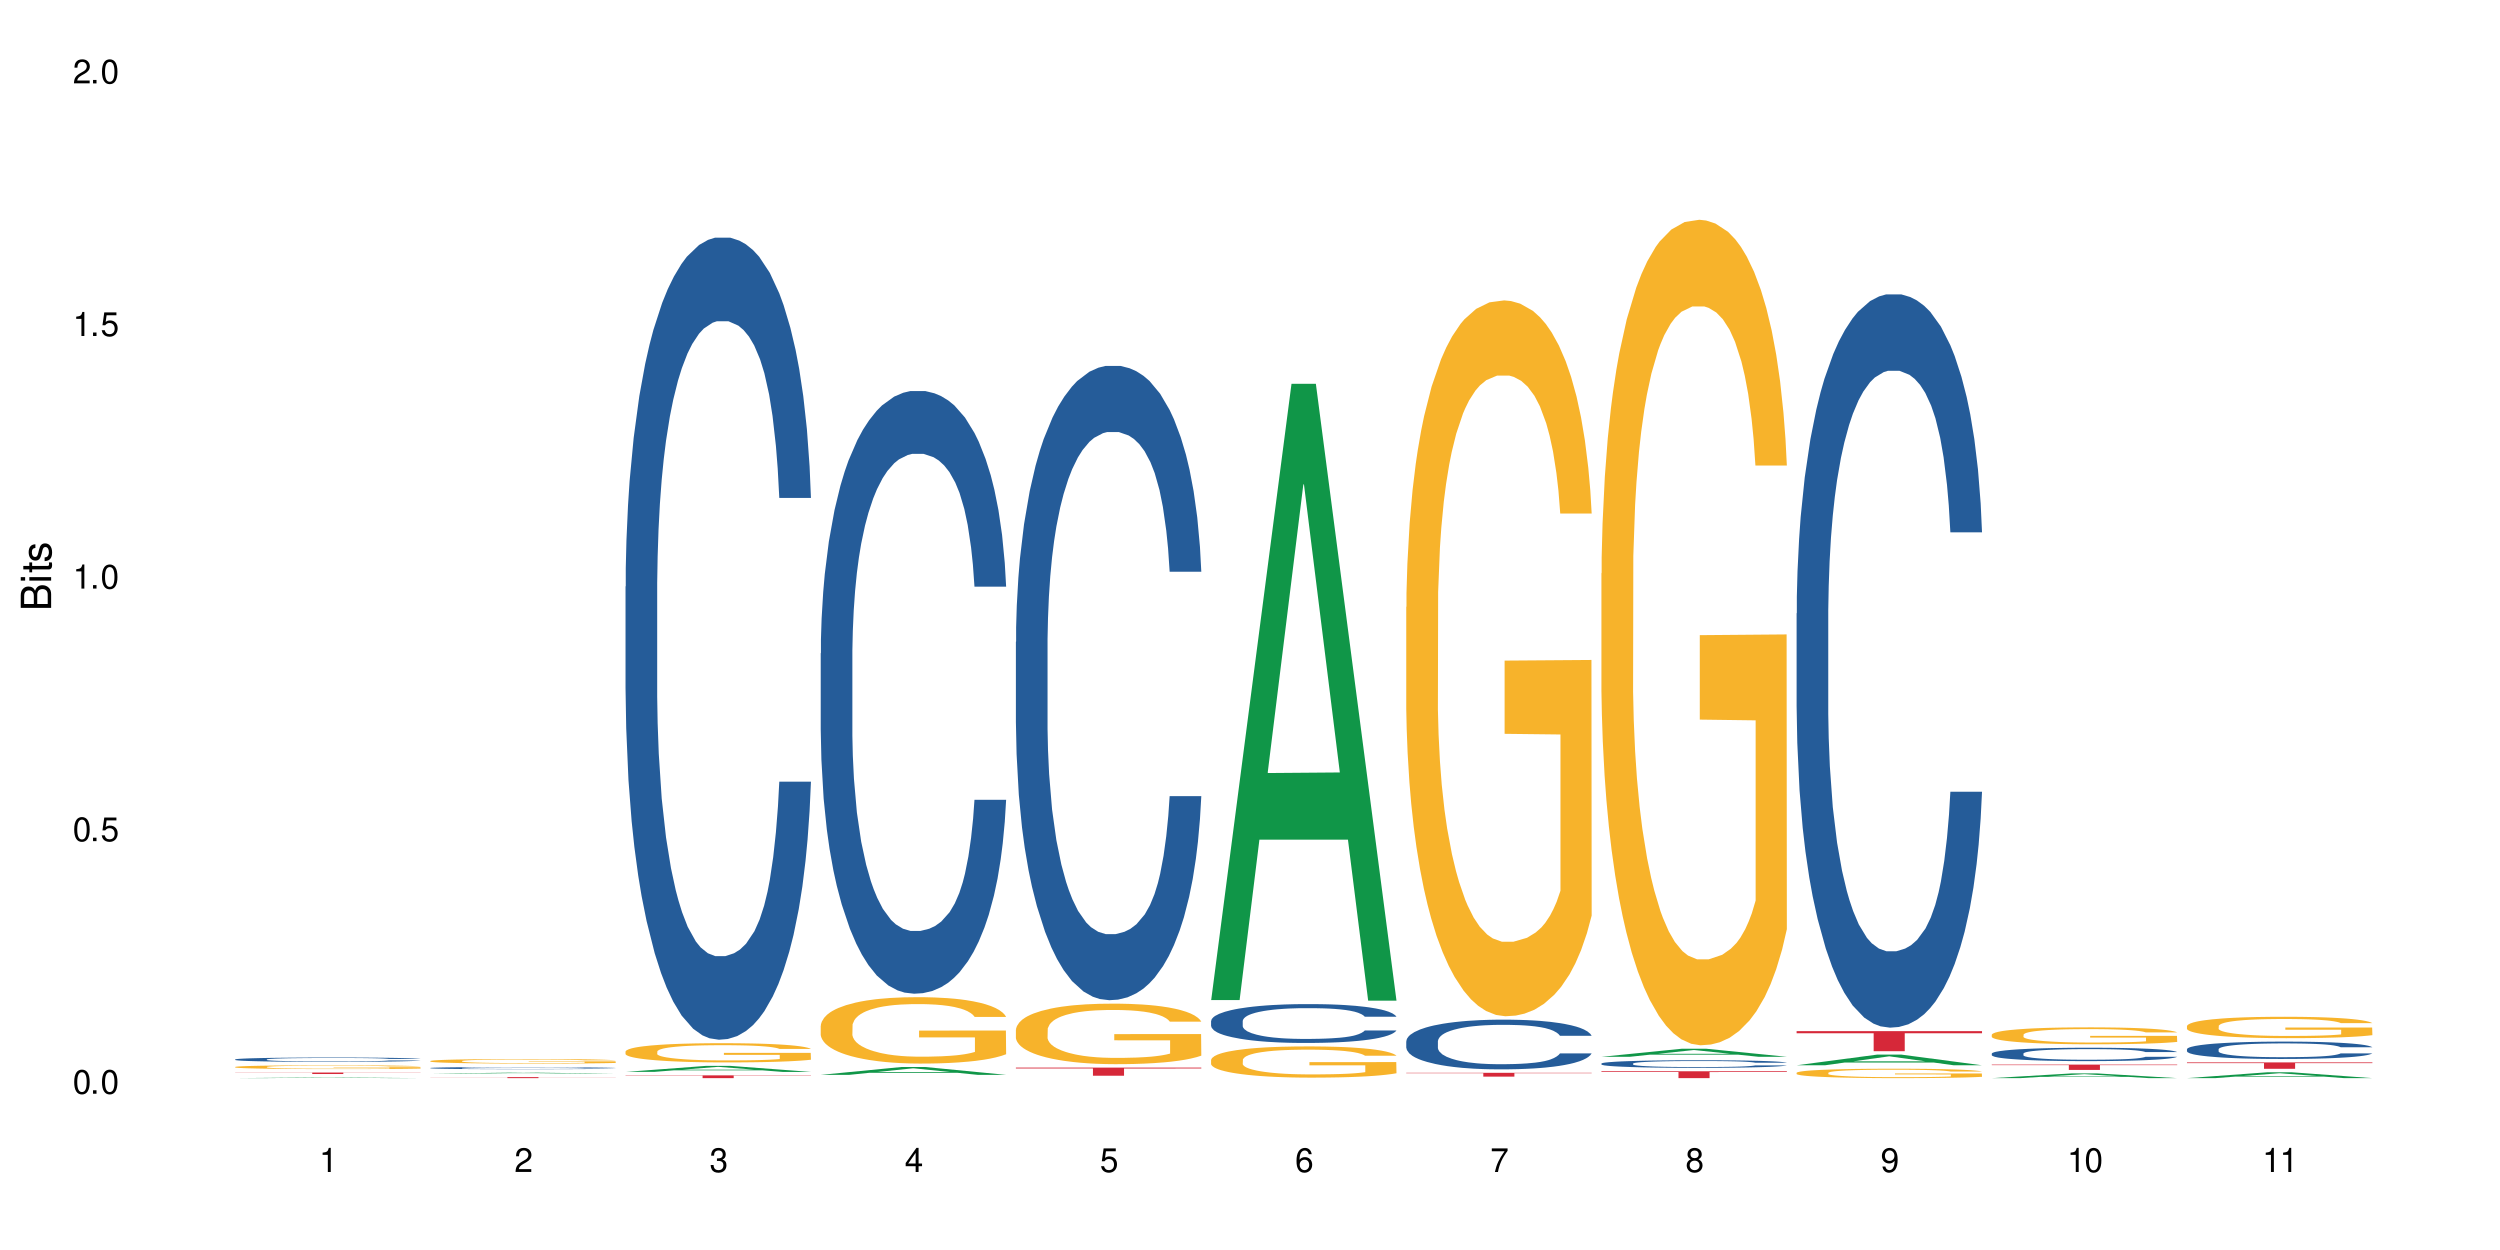 <?xml version="1.0" encoding="UTF-8"?>
<svg xmlns="http://www.w3.org/2000/svg" xmlns:xlink="http://www.w3.org/1999/xlink" width="720" height="360" viewBox="0 0 720 360">
<defs>
<g>
<g id="glyph-0-0">
</g>
<g id="glyph-0-1">
<path d="M 2.641 -6.938 C 2 -6.938 1.422 -6.656 1.078 -6.172 C 0.641 -5.562 0.406 -4.641 0.406 -3.359 C 0.406 -1.016 1.188 0.219 2.641 0.219 C 4.078 0.219 4.859 -1.016 4.859 -3.297 C 4.859 -4.641 4.656 -5.547 4.203 -6.172 C 3.844 -6.656 3.281 -6.938 2.641 -6.938 Z M 2.641 -6.188 C 3.547 -6.188 4 -5.25 4 -3.375 C 4 -1.406 3.562 -0.484 2.625 -0.484 C 1.734 -0.484 1.281 -1.438 1.281 -3.344 C 1.281 -5.25 1.734 -6.188 2.641 -6.188 Z M 2.641 -6.188 "/>
</g>
<g id="glyph-0-2">
<path d="M 1.828 -1 L 0.828 -1 L 0.828 0 L 1.828 0 Z M 1.828 -1 "/>
</g>
<g id="glyph-0-3">
<path d="M 4.562 -6.797 L 1.062 -6.797 L 0.547 -3.094 L 1.328 -3.094 C 1.719 -3.562 2.047 -3.734 2.578 -3.734 C 3.484 -3.734 4.062 -3.109 4.062 -2.094 C 4.062 -1.125 3.484 -0.531 2.578 -0.531 C 1.828 -0.531 1.375 -0.906 1.188 -1.672 L 0.328 -1.672 C 0.453 -1.109 0.547 -0.844 0.75 -0.594 C 1.125 -0.078 1.828 0.219 2.594 0.219 C 3.969 0.219 4.922 -0.781 4.922 -2.219 C 4.922 -3.562 4.031 -4.484 2.719 -4.484 C 2.25 -4.484 1.859 -4.359 1.469 -4.062 L 1.734 -5.969 L 4.562 -5.969 Z M 4.562 -6.797 "/>
</g>
<g id="glyph-0-4">
<path d="M 2.484 -4.938 L 2.484 0 L 3.328 0 L 3.328 -6.938 L 2.766 -6.938 C 2.469 -5.875 2.281 -5.734 0.984 -5.562 L 0.984 -4.938 Z M 2.484 -4.938 "/>
</g>
<g id="glyph-0-5">
<path d="M 4.859 -0.828 L 1.281 -0.828 C 1.359 -1.406 1.672 -1.781 2.5 -2.281 L 3.469 -2.828 C 4.406 -3.344 4.906 -4.062 4.906 -4.906 C 4.906 -5.484 4.672 -6.031 4.266 -6.406 C 3.859 -6.766 3.375 -6.938 2.719 -6.938 C 1.859 -6.938 1.219 -6.625 0.844 -6.031 C 0.609 -5.672 0.5 -5.234 0.484 -4.531 L 1.328 -4.531 C 1.359 -5.016 1.406 -5.281 1.531 -5.516 C 1.75 -5.938 2.188 -6.203 2.703 -6.203 C 3.469 -6.203 4.031 -5.641 4.031 -4.891 C 4.031 -4.344 3.719 -3.859 3.125 -3.516 L 2.234 -3 C 0.812 -2.172 0.406 -1.531 0.328 -0.016 L 4.859 -0.016 Z M 4.859 -0.828 "/>
</g>
<g id="glyph-0-6">
<path d="M 2.125 -3.188 L 2.578 -3.188 C 3.5 -3.188 3.984 -2.766 3.984 -1.922 C 3.984 -1.062 3.469 -0.531 2.594 -0.531 C 1.656 -0.531 1.203 -1 1.156 -2.016 L 0.312 -2.016 C 0.344 -1.453 0.438 -1.094 0.609 -0.781 C 0.953 -0.109 1.625 0.219 2.547 0.219 C 3.953 0.219 4.859 -0.625 4.859 -1.938 C 4.859 -2.828 4.516 -3.297 3.703 -3.594 C 4.344 -3.844 4.656 -4.328 4.656 -5.031 C 4.656 -6.219 3.875 -6.938 2.578 -6.938 C 1.203 -6.938 0.484 -6.172 0.453 -4.703 L 1.297 -4.703 C 1.312 -5.125 1.344 -5.359 1.453 -5.578 C 1.641 -5.969 2.062 -6.203 2.594 -6.203 C 3.344 -6.203 3.797 -5.75 3.797 -5 C 3.797 -4.516 3.609 -4.219 3.25 -4.047 C 3.016 -3.953 2.703 -3.922 2.125 -3.906 Z M 2.125 -3.188 "/>
</g>
<g id="glyph-0-7">
<path d="M 3.141 -1.672 L 3.141 0 L 3.984 0 L 3.984 -1.672 L 4.984 -1.672 L 4.984 -2.438 L 3.984 -2.438 L 3.984 -6.938 L 3.359 -6.938 L 0.266 -2.578 L 0.266 -1.672 Z M 3.141 -2.438 L 1 -2.438 L 3.141 -5.5 Z M 3.141 -2.438 "/>
</g>
<g id="glyph-0-8">
<path d="M 4.781 -5.125 C 4.609 -6.266 3.891 -6.938 2.844 -6.938 C 2.094 -6.938 1.422 -6.578 1.031 -5.953 C 0.594 -5.266 0.406 -4.422 0.406 -3.172 C 0.406 -2 0.578 -1.25 0.984 -0.641 C 1.359 -0.078 1.953 0.219 2.703 0.219 C 3.984 0.219 4.922 -0.75 4.922 -2.094 C 4.922 -3.375 4.062 -4.281 2.844 -4.281 C 2.172 -4.281 1.641 -4.031 1.281 -3.516 C 1.281 -5.234 1.828 -6.188 2.797 -6.188 C 3.391 -6.188 3.797 -5.797 3.938 -5.125 Z M 2.734 -3.531 C 3.547 -3.531 4.062 -2.953 4.062 -2.031 C 4.062 -1.156 3.484 -0.531 2.703 -0.531 C 1.922 -0.531 1.328 -1.188 1.328 -2.078 C 1.328 -2.938 1.906 -3.531 2.734 -3.531 Z M 2.734 -3.531 "/>
</g>
<g id="glyph-0-9">
<path d="M 4.984 -6.797 L 0.438 -6.797 L 0.438 -5.969 L 4.109 -5.969 C 2.5 -3.656 1.828 -2.234 1.328 0 L 2.219 0 C 2.594 -2.172 3.453 -4.047 4.984 -6.094 Z M 4.984 -6.797 "/>
</g>
<g id="glyph-0-10">
<path d="M 3.75 -3.656 C 4.469 -4.094 4.688 -4.438 4.688 -5.078 C 4.688 -6.172 3.844 -6.938 2.641 -6.938 C 1.438 -6.938 0.594 -6.172 0.594 -5.094 C 0.594 -4.438 0.812 -4.094 1.516 -3.656 C 0.734 -3.266 0.359 -2.703 0.359 -1.922 C 0.359 -0.656 1.281 0.219 2.641 0.219 C 3.984 0.219 4.922 -0.656 4.922 -1.922 C 4.922 -2.703 4.531 -3.266 3.75 -3.656 Z M 2.641 -6.188 C 3.359 -6.188 3.812 -5.75 3.812 -5.062 C 3.812 -4.406 3.344 -3.984 2.641 -3.984 C 1.922 -3.984 1.453 -4.406 1.453 -5.078 C 1.453 -5.75 1.922 -6.188 2.641 -6.188 Z M 2.641 -3.266 C 3.484 -3.266 4.062 -2.719 4.062 -1.906 C 4.062 -1.078 3.484 -0.531 2.625 -0.531 C 1.797 -0.531 1.219 -1.094 1.219 -1.906 C 1.219 -2.719 1.781 -3.266 2.641 -3.266 Z M 2.641 -3.266 "/>
</g>
<g id="glyph-0-11">
<path d="M 0.516 -1.578 C 0.672 -0.453 1.406 0.219 2.438 0.219 C 3.188 0.219 3.859 -0.141 4.266 -0.766 C 4.688 -1.453 4.891 -2.297 4.891 -3.547 C 4.891 -4.719 4.703 -5.453 4.312 -6.078 C 3.938 -6.641 3.344 -6.938 2.594 -6.938 C 1.297 -6.938 0.359 -5.969 0.359 -4.625 C 0.359 -3.344 1.234 -2.453 2.453 -2.453 C 3.094 -2.453 3.578 -2.672 4.016 -3.203 C 4 -1.484 3.469 -0.531 2.5 -0.531 C 1.906 -0.531 1.484 -0.906 1.359 -1.578 Z M 2.578 -6.203 C 3.375 -6.203 3.969 -5.531 3.969 -4.641 C 3.969 -3.797 3.391 -3.188 2.547 -3.188 C 1.734 -3.188 1.234 -3.766 1.234 -4.688 C 1.234 -5.562 1.797 -6.203 2.578 -6.203 Z M 2.578 -6.203 "/>
</g>
<g id="glyph-1-0">
</g>
<g id="glyph-1-1">
<path d="M 0 -0.953 L 0 -4.891 C 0 -5.719 -0.234 -6.344 -0.734 -6.797 C -1.188 -7.234 -1.812 -7.469 -2.5 -7.469 C -3.547 -7.469 -4.188 -7 -4.625 -5.875 C -4.984 -6.688 -5.625 -7.094 -6.531 -7.094 C -7.172 -7.094 -7.734 -6.859 -8.141 -6.391 C -8.562 -5.922 -8.75 -5.344 -8.75 -4.5 L -8.75 -0.953 Z M -4.984 -2.062 L -7.766 -2.062 L -7.766 -4.219 C -7.766 -4.844 -7.688 -5.203 -7.453 -5.5 C -7.219 -5.812 -6.859 -5.969 -6.375 -5.969 C -5.891 -5.969 -5.531 -5.812 -5.297 -5.5 C -5.062 -5.203 -4.984 -4.844 -4.984 -4.219 Z M -0.984 -2.062 L -4 -2.062 L -4 -4.781 C -4 -5.766 -3.438 -6.359 -2.484 -6.359 C -1.547 -6.359 -0.984 -5.766 -0.984 -4.781 Z M -0.984 -2.062 "/>
</g>
<g id="glyph-1-2">
<path d="M -6.281 -1.797 L -6.281 -0.797 L 0 -0.797 L 0 -1.797 Z M -8.75 -1.797 L -8.75 -0.797 L -7.484 -0.797 L -7.484 -1.797 Z M -8.75 -1.797 "/>
</g>
<g id="glyph-1-3">
<path d="M -6.281 -3.047 L -6.281 -2.016 L -8.016 -2.016 L -8.016 -1.016 L -6.281 -1.016 L -6.281 -0.172 L -5.469 -0.172 L -5.469 -1.016 L -0.719 -1.016 C -0.078 -1.016 0.281 -1.453 0.281 -2.234 C 0.281 -2.5 0.25 -2.719 0.188 -3.047 L -0.641 -3.047 C -0.609 -2.906 -0.594 -2.766 -0.594 -2.562 C -0.594 -2.141 -0.719 -2.016 -1.156 -2.016 L -5.469 -2.016 L -5.469 -3.047 Z M -6.281 -3.047 "/>
</g>
<g id="glyph-1-4">
<path d="M -4.531 -5.25 C -5.766 -5.25 -6.469 -4.422 -6.469 -2.969 C -6.469 -1.516 -5.719 -0.562 -4.547 -0.562 C -3.562 -0.562 -3.094 -1.062 -2.734 -2.562 L -2.516 -3.484 C -2.344 -4.188 -2.094 -4.469 -1.641 -4.469 C -1.047 -4.469 -0.641 -3.875 -0.641 -3 C -0.641 -2.453 -0.797 -2 -1.062 -1.75 C -1.25 -1.594 -1.422 -1.531 -1.875 -1.469 L -1.875 -0.406 C -0.422 -0.453 0.281 -1.266 0.281 -2.922 C 0.281 -4.5 -0.5 -5.516 -1.719 -5.516 C -2.656 -5.516 -3.172 -4.984 -3.469 -3.734 L -3.703 -2.766 C -3.891 -1.953 -4.156 -1.609 -4.594 -1.609 C -5.188 -1.609 -5.547 -2.125 -5.547 -2.938 C -5.547 -3.75 -5.203 -4.172 -4.531 -4.203 Z M -4.531 -5.25 "/>
</g>
</g>
</defs>
<rect x="-72" y="-36" width="864" height="432" fill="rgb(100%, 100%, 100%)" fill-opacity="1"/>
<path fill-rule="nonzero" fill="rgb(6.275%, 58.824%, 28.235%)" fill-opacity="1" d="M 67.73 310.504 L 67.789 310.504 L 90.895 310.309 L 97.91 310.309 L 121.133 310.504 L 112.973 310.504 L 107.152 310.453 L 81.652 310.453 L 75.945 310.504 L 67.73 310.504 L 84.105 310.434 L 104.816 310.434 L 94.488 310.34 L 94.375 310.34 L 94.262 310.344 L 84.047 310.434 L 84.105 310.434 Z M 67.73 310.504 "/>
<path fill-rule="nonzero" fill="rgb(14.51%, 36.078%, 60%)" fill-opacity="1" d="M 67.73 305.109 L 67.797 305.109 L 67.797 305.082 L 67.992 305.039 L 68.449 304.984 L 68.902 304.945 L 70.074 304.879 L 71.703 304.812 L 73.398 304.766 L 74.633 304.734 L 75.742 304.711 L 78.281 304.668 L 79.91 304.648 L 81.668 304.629 L 83.816 304.609 L 85.379 304.598 L 88.895 304.578 L 91.5 304.57 L 93.52 304.566 L 97.883 304.566 L 100.488 304.574 L 102.375 304.578 L 104.461 304.586 L 106.219 304.598 L 109.281 304.621 L 112.016 304.656 L 113.254 304.672 L 115.207 304.707 L 116.703 304.742 L 117.746 304.773 L 118.918 304.812 L 119.961 304.867 L 120.742 304.922 L 121.133 304.973 L 112.016 304.973 L 111.559 304.926 L 111.039 304.891 L 110.062 304.844 L 109.086 304.812 L 107.715 304.777 L 106.48 304.758 L 104.785 304.734 L 103.289 304.723 L 101.727 304.711 L 100.227 304.703 L 97.363 304.699 L 92.805 304.699 L 90.262 304.711 L 88.895 304.719 L 86.941 304.734 L 85.574 304.75 L 83.945 304.77 L 82.84 304.789 L 81.473 304.82 L 80.496 304.848 L 79.387 304.883 L 78.738 304.914 L 78.152 304.945 L 77.629 304.98 L 77.238 305.023 L 76.977 305.062 L 76.848 305.105 L 76.848 305.281 L 76.977 305.324 L 77.305 305.371 L 78.152 305.441 L 79.387 305.5 L 80.82 305.547 L 82.188 305.582 L 82.969 305.598 L 84.012 305.617 L 85.641 305.641 L 87.984 305.66 L 89.352 305.672 L 91.438 305.68 L 93.586 305.684 L 96.449 305.684 L 98.988 305.68 L 100.684 305.676 L 102.441 305.664 L 104.852 305.645 L 106.348 305.629 L 107.652 305.605 L 108.629 305.586 L 109.281 305.566 L 110.258 305.531 L 111.039 305.492 L 111.625 305.453 L 112.016 305.414 L 121.133 305.414 L 120.742 305.461 L 120.156 305.504 L 119.57 305.535 L 118.656 305.578 L 117.613 305.613 L 116.117 305.652 L 114.879 305.68 L 113.254 305.707 L 111.754 305.727 L 110.125 305.746 L 107.715 305.77 L 106.152 305.781 L 104.461 305.793 L 102.441 305.801 L 99.902 305.809 L 97.168 305.812 L 94.625 305.816 L 91.891 305.812 L 89.871 305.809 L 87.203 305.797 L 83.883 305.777 L 81.473 305.754 L 79.582 305.734 L 77.957 305.711 L 76.133 305.68 L 73.789 305.629 L 72.355 305.59 L 71.379 305.559 L 70.27 305.516 L 69.488 305.477 L 68.578 305.41 L 67.926 305.332 L 67.73 305.27 Z M 67.73 305.109 "/>
<path fill-rule="nonzero" fill="rgb(96.863%, 70.196%, 16.863%)" fill-opacity="1" d="M 67.73 307.273 L 67.797 307.273 L 67.797 307.254 L 68.055 307.211 L 68.707 307.148 L 69.555 307.098 L 70.465 307.059 L 71.051 307.035 L 72.027 307.004 L 72.875 306.984 L 75.023 306.938 L 77.762 306.898 L 79.258 306.879 L 80.949 306.863 L 83.359 306.844 L 84.469 306.836 L 87.855 306.82 L 91.695 306.809 L 97.883 306.809 L 100.555 306.812 L 104.199 306.824 L 106.285 306.832 L 107.91 306.844 L 109.605 306.855 L 111.688 306.875 L 113.645 306.898 L 116.77 306.953 L 118.07 306.984 L 119.18 307.02 L 120.156 307.062 L 120.742 307.098 L 121.133 307.133 L 112.078 307.133 L 111.559 307.098 L 110.973 307.07 L 109.996 307.039 L 109.02 307.016 L 108.043 306.996 L 106.219 306.969 L 104.656 306.953 L 102.703 306.938 L 100.812 306.93 L 98.664 306.926 L 97.363 306.922 L 93.91 306.922 L 90.785 306.93 L 88.961 306.938 L 87.66 306.945 L 85.836 306.961 L 84.727 306.973 L 84.078 306.98 L 82.125 307.012 L 80.82 307.039 L 80.105 307.059 L 79.191 307.086 L 78.543 307.113 L 77.824 307.156 L 77.434 307.184 L 76.914 307.254 L 76.848 307.43 L 77.043 307.469 L 77.434 307.512 L 77.957 307.547 L 78.738 307.586 L 79.52 307.613 L 80.887 307.652 L 82.059 307.68 L 82.969 307.695 L 84.727 307.723 L 85.445 307.73 L 87.137 307.75 L 88.895 307.762 L 91.047 307.773 L 92.672 307.781 L 95.277 307.785 L 98.598 307.785 L 102.508 307.781 L 104.98 307.773 L 106.676 307.762 L 107.781 307.758 L 109.148 307.746 L 110.125 307.734 L 111.039 307.727 L 112.145 307.707 L 112.145 307.469 L 96.059 307.469 L 96.059 307.355 L 121.066 307.355 L 121.133 307.746 L 119.766 307.773 L 118.07 307.797 L 116.441 307.82 L 114.75 307.836 L 112.34 307.855 L 110.387 307.867 L 107.391 307.879 L 104.656 307.891 L 101.789 307.895 L 99.25 307.898 L 93.586 307.898 L 90.719 307.891 L 88.441 307.883 L 86.355 307.875 L 84.273 307.859 L 81.668 307.84 L 79.973 307.824 L 76.457 307.777 L 74.895 307.75 L 73.852 307.73 L 72.812 307.703 L 71.703 307.676 L 70.66 307.641 L 69.879 307.609 L 69.164 307.574 L 68.645 307.543 L 68.121 307.496 L 67.859 307.461 L 67.73 307.43 Z M 67.73 307.273 "/>
<path fill-rule="nonzero" fill="rgb(83.922%, 15.686%, 22.353%)" fill-opacity="1" d="M 67.73 308.891 L 121.133 308.891 L 121.133 308.938 L 98.875 308.938 L 98.875 309.316 L 89.922 309.316 L 89.922 308.938 L 67.73 308.938 Z M 67.73 308.891 "/>
<path fill-rule="nonzero" fill="rgb(6.275%, 58.824%, 28.235%)" fill-opacity="1" d="M 123.941 309.219 L 124 309.219 L 147.105 308.922 L 154.125 308.922 L 177.344 309.219 L 169.184 309.219 L 163.367 309.141 L 137.863 309.141 L 132.156 309.219 L 123.941 309.219 L 140.316 309.109 L 161.027 309.109 L 150.699 308.969 L 150.586 308.969 L 150.473 308.973 L 140.258 309.109 L 140.316 309.109 Z M 123.941 309.219 "/>
<path fill-rule="nonzero" fill="rgb(14.51%, 36.078%, 60%)" fill-opacity="1" d="M 123.941 307.574 L 124.008 307.574 L 124.008 307.562 L 124.203 307.539 L 124.66 307.512 L 125.113 307.492 L 126.285 307.461 L 127.914 307.426 L 129.609 307.402 L 130.844 307.387 L 131.953 307.375 L 134.492 307.355 L 136.121 307.344 L 137.879 307.336 L 140.027 307.324 L 141.59 307.32 L 145.109 307.309 L 147.711 307.305 L 156.699 307.305 L 158.59 307.309 L 160.672 307.312 L 162.43 307.32 L 165.492 307.332 L 168.227 307.348 L 169.465 307.355 L 171.418 307.375 L 172.914 307.391 L 173.957 307.406 L 175.129 307.426 L 176.172 307.453 L 176.953 307.48 L 177.344 307.508 L 168.227 307.508 L 167.77 307.484 L 167.25 307.465 L 166.273 307.441 L 165.297 307.426 L 163.93 307.41 L 162.691 307.398 L 160.996 307.387 L 159.5 307.383 L 157.938 307.375 L 156.438 307.371 L 153.574 307.367 L 150.254 307.367 L 149.016 307.371 L 146.477 307.375 L 145.109 307.379 L 143.152 307.387 L 141.785 307.395 L 140.156 307.406 L 139.051 307.414 L 137.684 307.43 L 136.707 307.441 L 135.598 307.461 L 134.949 307.477 L 134.363 307.492 L 133.84 307.512 L 133.449 307.531 L 133.191 307.551 L 133.059 307.574 L 133.059 307.66 L 133.191 307.684 L 133.516 307.707 L 134.363 307.742 L 135.598 307.77 L 137.031 307.797 L 138.398 307.812 L 139.18 307.82 L 140.223 307.828 L 141.852 307.84 L 144.195 307.852 L 145.562 307.855 L 147.648 307.863 L 155.203 307.863 L 156.895 307.859 L 158.652 307.855 L 161.062 307.844 L 162.559 307.836 L 163.863 307.824 L 164.84 307.812 L 165.492 307.805 L 166.469 307.785 L 167.25 307.766 L 167.836 307.746 L 168.227 307.727 L 177.344 307.727 L 176.953 307.75 L 176.367 307.773 L 175.781 307.789 L 174.867 307.809 L 173.828 307.828 L 172.328 307.848 L 171.09 307.859 L 169.465 307.875 L 167.965 307.887 L 166.336 307.895 L 163.93 307.906 L 162.363 307.914 L 160.672 307.918 L 158.652 307.922 L 156.113 307.926 L 153.379 307.93 L 148.102 307.93 L 146.086 307.926 L 143.414 307.922 L 140.094 307.91 L 137.684 307.898 L 135.793 307.887 L 134.168 307.879 L 132.344 307.863 L 130 307.836 L 128.566 307.816 L 127.59 307.801 L 126.48 307.777 L 125.699 307.758 L 124.789 307.727 L 124.137 307.688 L 123.941 307.656 Z M 123.941 307.574 "/>
<path fill-rule="nonzero" fill="rgb(96.863%, 70.196%, 16.863%)" fill-opacity="1" d="M 123.941 305.562 L 124.008 305.559 L 124.008 305.535 L 124.27 305.48 L 124.918 305.406 L 125.766 305.348 L 126.676 305.301 L 127.266 305.273 L 128.242 305.238 L 129.086 305.211 L 131.234 305.156 L 133.973 305.109 L 135.469 305.086 L 137.164 305.066 L 139.57 305.043 L 140.68 305.035 L 144.066 305.016 L 147.906 305.004 L 152.141 305 L 154.094 305 L 156.766 305.004 L 160.41 305.02 L 162.496 305.031 L 164.125 305.043 L 165.816 305.059 L 167.902 305.082 L 169.855 305.109 L 171.418 305.141 L 172.98 305.176 L 174.281 305.215 L 175.391 305.258 L 176.367 305.305 L 176.953 305.348 L 177.344 305.391 L 168.293 305.391 L 167.77 305.348 L 167.184 305.316 L 166.207 305.277 L 165.23 305.246 L 164.254 305.227 L 162.43 305.195 L 160.867 305.176 L 158.914 305.156 L 157.023 305.148 L 154.875 305.141 L 153.574 305.137 L 150.121 305.137 L 146.996 305.145 L 145.172 305.156 L 143.871 305.164 L 142.047 305.184 L 140.941 305.199 L 140.289 305.207 L 138.336 305.242 L 137.031 305.277 L 136.316 305.301 L 135.402 305.336 L 134.754 305.367 L 134.035 305.418 L 133.645 305.453 L 133.125 305.535 L 133.059 305.75 L 133.254 305.793 L 133.645 305.844 L 134.168 305.887 L 134.949 305.934 L 135.73 305.969 L 137.098 306.016 L 138.27 306.047 L 139.18 306.066 L 140.941 306.098 L 141.656 306.109 L 143.348 306.129 L 145.109 306.148 L 147.258 306.16 L 148.883 306.168 L 151.488 306.176 L 154.812 306.176 L 158.719 306.168 L 161.191 306.156 L 162.887 306.148 L 163.992 306.141 L 165.359 306.125 L 166.336 306.113 L 167.25 306.102 L 168.355 306.082 L 168.355 305.793 L 152.27 305.793 L 152.27 305.66 L 177.277 305.66 L 177.344 306.125 L 175.977 306.16 L 174.281 306.191 L 172.656 306.215 L 170.961 306.234 L 168.551 306.258 L 166.598 306.27 L 163.602 306.289 L 160.867 306.301 L 158 306.305 L 155.461 306.309 L 152.465 306.312 L 149.797 306.309 L 146.93 306.301 L 144.652 306.293 L 142.566 306.281 L 140.484 306.266 L 137.879 306.238 L 136.188 306.219 L 134.426 306.195 L 132.668 306.164 L 131.105 306.133 L 130.062 306.105 L 129.023 306.078 L 127.914 306.043 L 126.871 306 L 126.09 305.965 L 125.375 305.922 L 124.855 305.883 L 124.332 305.828 L 124.074 305.785 L 123.941 305.75 Z M 123.941 305.562 "/>
<path fill-rule="nonzero" fill="rgb(83.922%, 15.686%, 22.353%)" fill-opacity="1" d="M 123.941 310.211 L 177.344 310.211 L 177.344 310.242 L 155.086 310.242 L 155.086 310.504 L 146.133 310.504 L 146.133 310.242 L 123.941 310.242 Z M 123.941 310.211 "/>
<path fill-rule="nonzero" fill="rgb(6.275%, 58.824%, 28.235%)" fill-opacity="1" d="M 180.152 308.707 L 180.211 308.707 L 203.316 306.973 L 210.336 306.973 L 233.555 308.711 L 225.395 308.711 L 219.578 308.258 L 194.074 308.258 L 188.371 308.707 L 180.152 308.707 L 196.527 308.07 L 217.238 308.066 L 206.91 307.254 L 206.797 307.254 L 206.684 307.258 L 196.473 308.066 L 196.527 308.07 Z M 180.152 308.707 "/>
<path fill-rule="nonzero" fill="rgb(14.51%, 36.078%, 60%)" fill-opacity="1" d="M 180.152 168.953 L 180.219 168.742 L 180.219 163.676 L 180.414 155.652 L 180.871 145.516 L 181.324 138.551 L 182.5 126.09 L 184.125 114.055 L 185.82 104.766 L 187.059 99.273 L 188.164 95.051 L 190.703 87.238 L 192.332 83.227 L 194.09 79.637 L 196.238 76.047 L 197.801 73.938 L 201.32 70.559 L 203.922 69.082 L 205.941 68.445 L 210.305 68.445 L 212.91 69.293 L 214.801 70.348 L 216.883 72.035 L 218.641 73.938 L 221.703 78.582 L 224.438 84.496 L 225.676 87.871 L 227.629 94.418 L 229.125 100.754 L 230.168 106.242 L 231.34 114.055 L 232.383 123.559 L 233.164 134.324 L 233.555 143.406 L 224.438 143.406 L 223.98 134.961 L 223.461 128.414 L 222.484 119.758 L 221.508 113.633 L 220.141 107.508 L 218.902 103.496 L 217.207 99.484 L 215.711 96.953 L 214.148 95.051 L 212.648 93.785 L 209.785 92.52 L 206.465 92.52 L 205.227 92.941 L 202.688 94.629 L 201.32 96.109 L 199.363 99.062 L 197.996 101.809 L 196.371 106.031 L 195.262 109.621 L 193.895 115.109 L 192.918 119.969 L 191.812 126.934 L 191.16 132.215 L 190.574 138.125 L 190.051 145.094 L 189.66 152.484 L 189.402 160.297 L 189.27 167.898 L 189.27 200.629 L 189.402 208.23 L 189.727 217.098 L 190.574 229.977 L 191.812 241.168 L 193.242 250.035 L 194.609 256.371 L 195.395 259.328 L 196.434 262.707 L 198.062 266.93 L 200.406 271.152 L 201.773 272.84 L 203.859 274.531 L 206.008 275.375 L 208.875 275.375 L 211.414 274.531 L 213.105 273.473 L 214.863 271.785 L 217.273 268.195 L 218.773 264.816 L 220.074 260.805 L 221.051 256.793 L 221.703 253.414 L 222.68 246.871 L 223.461 239.691 L 224.047 232.301 L 224.438 225.121 L 233.555 225.121 L 233.164 233.566 L 232.578 241.801 L 231.992 247.926 L 231.082 255.316 L 230.039 261.859 L 228.539 269.25 L 227.305 274.109 L 225.676 279.387 L 224.176 283.398 L 222.551 286.988 L 220.141 291.211 L 218.578 293.324 L 216.883 295.223 L 214.863 296.914 L 212.324 298.391 L 209.59 299.234 L 207.051 299.445 L 204.316 299.023 L 202.297 298.18 L 199.625 296.277 L 196.305 292.477 L 193.895 288.465 L 192.008 284.453 L 190.379 280.23 L 188.555 274.531 L 186.211 265.238 L 184.777 258.059 L 183.801 252.148 L 182.695 243.914 L 181.914 236.523 L 181 224.699 L 180.348 209.707 L 180.152 198.094 Z M 180.152 168.953 "/>
<path fill-rule="nonzero" fill="rgb(96.863%, 70.196%, 16.863%)" fill-opacity="1" d="M 180.152 302.812 L 180.219 302.805 L 180.219 302.707 L 180.48 302.477 L 181.129 302.164 L 181.977 301.906 L 182.891 301.703 L 183.477 301.598 L 184.453 301.445 L 185.297 301.336 L 187.449 301.105 L 190.184 300.895 L 191.68 300.805 L 193.375 300.719 L 195.785 300.621 L 196.891 300.586 L 200.277 300.504 L 204.121 300.453 L 208.352 300.438 L 210.305 300.445 L 212.977 300.465 L 216.621 300.52 L 218.707 300.57 L 220.336 300.621 L 222.027 300.688 L 224.113 300.789 L 226.066 300.91 L 227.629 301.031 L 229.191 301.184 L 230.492 301.344 L 231.602 301.52 L 232.578 301.734 L 233.164 301.91 L 233.555 302.09 L 224.504 302.09 L 223.98 301.91 L 223.395 301.773 L 222.418 301.609 L 221.441 301.484 L 220.465 301.391 L 218.641 301.258 L 217.078 301.176 L 215.125 301.105 L 213.238 301.062 L 211.086 301.031 L 209.785 301.02 L 206.332 301.02 L 203.207 301.055 L 201.383 301.098 L 200.082 301.137 L 198.258 301.211 L 197.152 301.273 L 196.5 301.312 L 194.547 301.473 L 193.242 301.613 L 192.527 301.707 L 191.617 301.859 L 190.965 301.996 L 190.246 302.199 L 189.855 302.352 L 189.336 302.695 L 189.27 303.605 L 189.465 303.797 L 189.855 304.004 L 190.379 304.188 L 191.16 304.379 L 191.941 304.527 L 193.309 304.723 L 194.48 304.855 L 195.395 304.941 L 197.152 305.078 L 197.867 305.125 L 199.562 305.215 L 201.32 305.285 L 203.469 305.348 L 205.098 305.375 L 207.699 305.402 L 211.023 305.402 L 214.93 305.371 L 217.402 305.332 L 219.098 305.289 L 220.203 305.254 L 221.57 305.199 L 222.551 305.148 L 223.461 305.094 L 224.566 305.008 L 224.566 303.797 L 208.484 303.793 L 208.484 303.227 L 233.488 303.223 L 233.555 305.199 L 232.188 305.336 L 230.492 305.469 L 228.867 305.566 L 227.172 305.656 L 224.762 305.75 L 222.809 305.812 L 219.812 305.883 L 217.078 305.926 L 214.215 305.957 L 211.672 305.973 L 208.68 305.977 L 206.008 305.969 L 203.141 305.938 L 200.863 305.898 L 198.777 305.848 L 196.695 305.781 L 194.09 305.676 L 192.398 305.59 L 190.641 305.48 L 188.879 305.355 L 187.316 305.219 L 186.277 305.113 L 185.234 304.992 L 184.125 304.84 L 183.086 304.668 L 182.305 304.512 L 181.586 304.336 L 181.066 304.168 L 180.543 303.941 L 180.285 303.758 L 180.152 303.602 Z M 180.152 302.812 "/>
<path fill-rule="nonzero" fill="rgb(83.922%, 15.686%, 22.353%)" fill-opacity="1" d="M 180.152 309.703 L 233.555 309.703 L 233.555 309.789 L 211.301 309.789 L 211.301 310.504 L 202.344 310.504 L 202.344 309.789 L 180.152 309.789 Z M 180.152 309.703 "/>
<path fill-rule="nonzero" fill="rgb(6.275%, 58.824%, 28.235%)" fill-opacity="1" d="M 236.367 309.559 L 236.422 309.555 L 259.527 307.305 L 266.547 307.305 L 289.766 309.559 L 281.609 309.559 L 275.789 308.973 L 250.285 308.973 L 244.582 309.559 L 236.367 309.559 L 252.738 308.727 L 273.449 308.727 L 263.121 307.672 L 263.008 307.672 L 262.895 307.676 L 252.684 308.727 L 252.738 308.727 Z M 236.367 309.559 "/>
<path fill-rule="nonzero" fill="rgb(14.51%, 36.078%, 60%)" fill-opacity="1" d="M 236.367 188.148 L 236.43 187.988 L 236.43 184.184 L 236.625 178.152 L 237.082 170.539 L 237.539 165.305 L 238.711 155.941 L 240.34 146.902 L 242.031 139.922 L 243.27 135.797 L 244.375 132.621 L 246.914 126.754 L 248.543 123.738 L 250.301 121.043 L 252.449 118.344 L 254.016 116.758 L 257.531 114.219 L 260.137 113.109 L 262.152 112.633 L 266.516 112.633 L 269.121 113.27 L 271.012 114.062 L 273.094 115.328 L 274.852 116.758 L 277.914 120.246 L 280.648 124.691 L 281.887 127.227 L 283.84 132.145 L 285.34 136.906 L 286.379 141.031 L 287.551 146.902 L 288.594 154.039 L 289.375 162.129 L 289.766 168.953 L 280.648 168.953 L 280.191 162.605 L 279.672 157.688 L 278.695 151.184 L 277.719 146.582 L 276.352 141.984 L 275.113 138.969 L 273.422 135.953 L 271.922 134.051 L 270.359 132.621 L 268.863 131.672 L 265.996 130.719 L 262.676 130.719 L 261.438 131.035 L 258.898 132.305 L 257.531 133.414 L 255.578 135.637 L 254.211 137.699 L 252.582 140.871 L 251.473 143.57 L 250.105 147.695 L 249.129 151.344 L 248.023 156.578 L 247.371 160.543 L 246.785 164.984 L 246.266 170.223 L 245.875 175.773 L 245.613 181.645 L 245.484 187.355 L 245.484 211.945 L 245.613 217.656 L 245.938 224.32 L 246.785 233.996 L 248.023 242.406 L 249.457 249.066 L 250.824 253.828 L 251.605 256.047 L 252.645 258.586 L 254.273 261.762 L 256.617 264.934 L 257.984 266.203 L 260.07 267.473 L 262.219 268.105 L 265.086 268.105 L 267.625 267.473 L 269.316 266.68 L 271.074 265.41 L 273.484 262.711 L 274.984 260.172 L 276.285 257.16 L 277.262 254.145 L 277.914 251.605 L 278.891 246.688 L 279.672 241.293 L 280.258 235.742 L 280.648 230.348 L 289.766 230.348 L 289.375 236.695 L 288.789 242.883 L 288.203 247.48 L 287.293 253.035 L 286.25 257.953 L 284.75 263.504 L 283.516 267.152 L 281.887 271.121 L 280.387 274.133 L 278.762 276.832 L 276.352 280.004 L 274.789 281.59 L 273.094 283.02 L 271.074 284.289 L 268.535 285.398 L 265.801 286.031 L 263.262 286.191 L 260.527 285.875 L 258.508 285.238 L 255.836 283.812 L 252.516 280.957 L 250.105 277.941 L 248.219 274.926 L 246.59 271.754 L 244.766 267.473 L 242.422 260.492 L 240.988 255.098 L 240.012 250.656 L 238.906 244.469 L 238.125 238.914 L 237.211 230.031 L 236.562 218.766 L 236.367 210.043 Z M 236.367 188.148 "/>
<path fill-rule="nonzero" fill="rgb(96.863%, 70.196%, 16.863%)" fill-opacity="1" d="M 236.367 295.375 L 236.43 295.359 L 236.43 295.012 L 236.691 294.223 L 237.344 293.141 L 238.188 292.25 L 239.102 291.551 L 239.688 291.184 L 240.664 290.66 L 241.512 290.277 L 243.66 289.488 L 246.395 288.758 L 247.891 288.441 L 249.586 288.145 L 251.996 287.812 L 253.102 287.691 L 256.488 287.41 L 260.332 287.238 L 264.562 287.184 L 266.516 287.203 L 269.188 287.273 L 272.836 287.465 L 274.918 287.637 L 276.547 287.812 L 278.238 288.039 L 280.324 288.391 L 282.277 288.809 L 283.84 289.227 L 285.402 289.754 L 286.707 290.312 L 287.812 290.922 L 288.789 291.656 L 289.375 292.266 L 289.766 292.879 L 280.715 292.879 L 280.191 292.266 L 279.605 291.797 L 278.629 291.219 L 277.652 290.801 L 276.676 290.469 L 274.852 290.016 L 273.289 289.734 L 271.336 289.488 L 269.449 289.332 L 267.301 289.227 L 265.996 289.191 L 262.543 289.191 L 259.418 289.316 L 257.594 289.453 L 256.293 289.594 L 254.469 289.855 L 253.363 290.066 L 252.711 290.207 L 250.758 290.746 L 249.457 291.238 L 248.738 291.57 L 247.828 292.094 L 247.176 292.562 L 246.461 293.262 L 246.07 293.789 L 245.547 294.977 L 245.484 298.121 L 245.68 298.781 L 246.07 299.5 L 246.59 300.129 L 247.371 300.793 L 248.152 301.297 L 249.52 301.98 L 250.691 302.434 L 251.605 302.73 L 253.363 303.203 L 254.078 303.359 L 255.773 303.676 L 257.531 303.918 L 259.68 304.129 L 261.309 304.234 L 263.914 304.32 L 267.234 304.32 L 271.141 304.215 L 273.617 304.074 L 275.309 303.938 L 276.418 303.812 L 277.785 303.621 L 278.762 303.445 L 279.672 303.254 L 280.781 302.957 L 280.781 298.781 L 264.695 298.766 L 264.695 296.809 L 289.699 296.793 L 289.766 303.621 L 288.398 304.094 L 286.707 304.547 L 285.078 304.898 L 283.383 305.195 L 280.977 305.527 L 279.02 305.734 L 276.023 305.98 L 273.289 306.137 L 270.426 306.242 L 267.887 306.293 L 264.891 306.312 L 262.219 306.277 L 259.355 306.172 L 257.074 306.031 L 254.992 305.859 L 252.906 305.629 L 250.301 305.266 L 248.609 304.965 L 246.852 304.602 L 245.094 304.164 L 243.527 303.691 L 242.488 303.324 L 241.445 302.906 L 240.34 302.383 L 239.297 301.789 L 238.516 301.246 L 237.797 300.633 L 237.277 300.059 L 236.758 299.273 L 236.496 298.645 L 236.367 298.102 Z M 236.367 295.375 "/>
<path fill-rule="nonzero" fill="rgb(14.51%, 36.078%, 60%)" fill-opacity="1" d="M 292.578 184.867 L 292.641 184.703 L 292.641 180.695 L 292.836 174.348 L 293.293 166.336 L 293.75 160.824 L 294.922 150.973 L 296.551 141.457 L 298.242 134.109 L 299.48 129.77 L 300.586 126.43 L 303.125 120.25 L 304.754 117.078 L 306.512 114.238 L 308.664 111.402 L 310.227 109.73 L 313.742 107.059 L 316.348 105.891 L 318.367 105.391 L 322.73 105.391 L 325.332 106.059 L 327.223 106.891 L 329.305 108.227 L 331.066 109.73 L 334.125 113.406 L 336.859 118.078 L 338.098 120.75 L 340.051 125.926 L 341.551 130.938 L 342.59 135.277 L 343.762 141.457 L 344.805 148.969 L 345.586 157.484 L 345.977 164.664 L 336.859 164.664 L 336.406 157.984 L 335.883 152.809 L 334.906 145.965 L 333.93 141.121 L 332.562 136.281 L 331.324 133.105 L 329.633 129.934 L 328.133 127.93 L 326.57 126.43 L 325.074 125.426 L 322.207 124.426 L 318.887 124.426 L 317.648 124.758 L 315.109 126.094 L 313.742 127.262 L 311.789 129.602 L 310.422 131.77 L 308.793 135.109 L 307.684 137.949 L 306.316 142.289 L 305.34 146.133 L 304.234 151.641 L 303.582 155.816 L 302.996 160.492 L 302.477 166 L 302.086 171.844 L 301.824 178.023 L 301.695 184.035 L 301.695 209.914 L 301.824 215.926 L 302.148 222.938 L 302.996 233.125 L 304.234 241.973 L 305.668 248.984 L 307.035 253.996 L 307.816 256.332 L 308.859 259.004 L 310.484 262.344 L 312.832 265.684 L 314.199 267.02 L 316.281 268.355 L 318.43 269.023 L 321.297 269.023 L 323.836 268.355 L 325.527 267.52 L 327.289 266.184 L 329.695 263.344 L 331.195 260.676 L 332.496 257.5 L 333.473 254.328 L 334.125 251.656 L 335.102 246.48 L 335.883 240.805 L 336.469 234.961 L 336.859 229.281 L 345.977 229.281 L 345.586 235.961 L 345 242.473 L 344.414 247.316 L 343.504 253.16 L 342.461 258.336 L 340.965 264.18 L 339.727 268.02 L 338.098 272.195 L 336.602 275.367 L 334.973 278.207 L 332.562 281.547 L 331 283.215 L 329.305 284.719 L 327.289 286.055 L 324.746 287.223 L 322.012 287.891 L 319.473 288.059 L 316.738 287.723 L 314.719 287.055 L 312.047 285.555 L 308.727 282.547 L 306.316 279.375 L 304.43 276.203 L 302.801 272.863 L 300.977 268.355 L 298.633 261.008 L 297.199 255.332 L 296.223 250.656 L 295.117 244.145 L 294.336 238.301 L 293.422 228.949 L 292.773 217.094 L 292.578 207.91 Z M 292.578 184.867 "/>
<path fill-rule="nonzero" fill="rgb(96.863%, 70.196%, 16.863%)" fill-opacity="1" d="M 292.578 296.52 L 292.641 296.5 L 292.641 296.184 L 292.902 295.465 L 293.555 294.48 L 294.398 293.668 L 295.312 293.031 L 295.898 292.695 L 296.875 292.219 L 297.723 291.867 L 299.871 291.152 L 302.605 290.484 L 304.105 290.195 L 305.797 289.926 L 308.207 289.625 L 309.312 289.512 L 312.699 289.258 L 316.543 289.098 L 320.773 289.051 L 322.73 289.066 L 325.398 289.129 L 329.047 289.305 L 331.129 289.465 L 332.758 289.625 L 334.449 289.832 L 336.535 290.148 L 338.488 290.531 L 340.051 290.914 L 341.613 291.391 L 342.918 291.898 L 344.023 292.457 L 345 293.125 L 345.586 293.684 L 345.977 294.242 L 336.926 294.242 L 336.406 293.684 L 335.82 293.254 L 334.84 292.727 L 333.863 292.348 L 332.887 292.043 L 331.066 291.629 L 329.5 291.375 L 327.547 291.152 L 325.66 291.008 L 323.512 290.914 L 322.207 290.883 L 318.758 290.883 L 315.629 290.992 L 313.809 291.121 L 312.504 291.246 L 310.68 291.484 L 309.574 291.676 L 308.922 291.805 L 306.969 292.297 L 305.668 292.742 L 304.949 293.047 L 304.039 293.523 L 303.387 293.953 L 302.672 294.59 L 302.281 295.07 L 301.758 296.152 L 301.695 299.016 L 301.891 299.621 L 302.281 300.273 L 302.801 300.848 L 303.582 301.453 L 304.363 301.914 L 305.73 302.535 L 306.902 302.949 L 307.816 303.223 L 309.574 303.652 L 310.289 303.793 L 311.984 304.082 L 313.742 304.305 L 315.891 304.496 L 317.52 304.59 L 320.125 304.668 L 323.445 304.668 L 327.352 304.574 L 329.828 304.445 L 331.52 304.32 L 332.629 304.207 L 333.996 304.031 L 334.973 303.875 L 335.883 303.699 L 336.992 303.43 L 336.992 299.621 L 320.906 299.605 L 320.906 297.824 L 345.914 297.809 L 345.977 304.031 L 344.609 304.461 L 342.918 304.875 L 341.289 305.195 L 339.598 305.465 L 337.188 305.77 L 335.234 305.961 L 332.238 306.184 L 329.5 306.324 L 326.637 306.422 L 324.098 306.469 L 321.102 306.484 L 318.43 306.453 L 315.566 306.359 L 313.285 306.23 L 311.203 306.07 L 309.117 305.863 L 306.512 305.531 L 304.82 305.258 L 303.062 304.926 L 301.305 304.527 L 299.742 304.098 L 298.699 303.762 L 297.656 303.379 L 296.551 302.902 L 295.508 302.359 L 294.727 301.867 L 294.008 301.309 L 293.488 300.785 L 292.969 300.066 L 292.707 299.496 L 292.578 299 Z M 292.578 296.52 "/>
<path fill-rule="nonzero" fill="rgb(83.922%, 15.686%, 22.353%)" fill-opacity="1" d="M 292.578 307.477 L 345.977 307.477 L 345.977 307.727 L 323.723 307.73 L 323.723 309.816 L 314.77 309.816 L 314.77 307.73 L 314.637 307.727 L 292.578 307.727 Z M 292.578 307.477 "/>
<path fill-rule="nonzero" fill="rgb(6.275%, 58.824%, 28.235%)" fill-opacity="1" d="M 348.789 288.027 L 348.844 287.859 L 371.953 110.527 L 378.969 110.527 L 402.188 288.195 L 394.031 288.195 L 388.211 241.816 L 362.711 241.816 L 357.004 288.027 L 348.789 288.027 L 365.164 222.633 L 385.871 222.465 L 375.547 139.555 L 375.434 139.391 L 375.316 139.891 L 365.105 222.465 L 365.164 222.633 Z M 348.789 288.027 "/>
<path fill-rule="nonzero" fill="rgb(14.51%, 36.078%, 60%)" fill-opacity="1" d="M 348.789 294.055 L 348.852 294.043 L 348.852 293.797 L 349.051 293.41 L 349.504 292.918 L 349.961 292.582 L 351.133 291.977 L 352.762 291.395 L 354.453 290.945 L 355.691 290.68 L 356.797 290.473 L 359.34 290.098 L 360.965 289.902 L 362.727 289.727 L 364.875 289.555 L 366.438 289.453 L 369.953 289.289 L 372.559 289.219 L 374.578 289.188 L 378.941 289.188 L 381.547 289.227 L 383.434 289.277 L 385.52 289.359 L 387.277 289.453 L 390.336 289.676 L 393.07 289.965 L 394.309 290.125 L 396.262 290.445 L 397.762 290.75 L 398.805 291.016 L 399.977 291.395 L 401.016 291.855 L 401.797 292.375 L 402.188 292.816 L 393.07 292.816 L 392.617 292.406 L 392.094 292.09 L 391.117 291.672 L 390.141 291.375 L 388.773 291.078 L 387.535 290.883 L 385.844 290.688 L 384.344 290.566 L 382.781 290.473 L 381.285 290.414 L 378.418 290.352 L 375.098 290.352 L 373.859 290.371 L 371.32 290.453 L 369.953 290.527 L 368 290.668 L 366.633 290.801 L 365.004 291.008 L 363.898 291.18 L 362.531 291.445 L 361.551 291.68 L 360.445 292.02 L 359.793 292.273 L 359.207 292.559 L 358.688 292.898 L 358.297 293.254 L 358.035 293.633 L 357.906 294.004 L 357.906 295.586 L 358.035 295.953 L 358.363 296.383 L 359.207 297.008 L 360.445 297.551 L 361.879 297.98 L 363.246 298.285 L 364.027 298.43 L 365.07 298.594 L 366.695 298.797 L 369.043 299.004 L 370.41 299.082 L 372.492 299.164 L 374.641 299.207 L 377.508 299.207 L 380.047 299.164 L 381.742 299.113 L 383.5 299.031 L 385.91 298.859 L 387.406 298.695 L 388.707 298.5 L 389.688 298.309 L 390.336 298.145 L 391.312 297.828 L 392.094 297.48 L 392.68 297.121 L 393.07 296.773 L 402.188 296.773 L 401.797 297.184 L 401.211 297.582 L 400.625 297.879 L 399.715 298.234 L 398.672 298.551 L 397.176 298.91 L 395.938 299.145 L 394.309 299.402 L 392.812 299.594 L 391.184 299.77 L 388.773 299.973 L 387.211 300.074 L 385.52 300.168 L 383.5 300.25 L 380.961 300.32 L 378.223 300.363 L 375.684 300.371 L 372.949 300.352 L 370.93 300.312 L 368.262 300.219 L 364.938 300.035 L 362.531 299.84 L 360.641 299.645 L 359.012 299.441 L 357.188 299.164 L 354.844 298.715 L 353.41 298.367 L 352.434 298.082 L 351.328 297.684 L 350.547 297.324 L 349.637 296.754 L 348.984 296.027 L 348.789 295.465 Z M 348.789 294.055 "/>
<path fill-rule="nonzero" fill="rgb(96.863%, 70.196%, 16.863%)" fill-opacity="1" d="M 348.789 305.219 L 348.852 305.211 L 348.852 305.047 L 349.113 304.676 L 349.766 304.168 L 350.613 303.746 L 351.523 303.418 L 352.109 303.246 L 353.086 303 L 353.934 302.82 L 356.082 302.449 L 358.816 302.105 L 360.316 301.957 L 362.008 301.816 L 364.418 301.66 L 365.523 301.602 L 368.91 301.473 L 372.754 301.391 L 376.988 301.363 L 378.941 301.375 L 381.609 301.406 L 385.258 301.496 L 387.34 301.578 L 388.969 301.66 L 390.664 301.77 L 392.746 301.934 L 394.699 302.129 L 396.262 302.328 L 397.824 302.574 L 399.129 302.836 L 400.234 303.125 L 401.211 303.469 L 401.797 303.758 L 402.188 304.043 L 393.137 304.043 L 392.617 303.758 L 392.031 303.535 L 391.055 303.262 L 390.078 303.066 L 389.098 302.91 L 387.277 302.695 L 385.715 302.566 L 383.758 302.449 L 381.871 302.375 L 379.723 302.328 L 378.418 302.309 L 374.969 302.309 L 371.844 302.367 L 370.02 302.434 L 368.715 302.5 L 366.891 302.621 L 365.785 302.723 L 365.133 302.785 L 363.18 303.043 L 361.879 303.27 L 361.16 303.426 L 360.25 303.676 L 359.598 303.895 L 358.883 304.223 L 358.492 304.473 L 357.969 305.031 L 357.906 306.508 L 358.102 306.82 L 358.492 307.156 L 359.012 307.453 L 359.793 307.766 L 360.574 308.004 L 361.941 308.324 L 363.117 308.539 L 364.027 308.68 L 365.785 308.898 L 366.5 308.973 L 368.195 309.121 L 369.953 309.238 L 372.102 309.336 L 373.73 309.383 L 376.336 309.426 L 379.656 309.426 L 383.562 309.375 L 386.039 309.312 L 387.73 309.246 L 388.84 309.188 L 390.207 309.098 L 391.184 309.016 L 392.094 308.926 L 393.203 308.785 L 393.203 306.82 L 377.117 306.812 L 377.117 305.891 L 402.125 305.883 L 402.188 309.098 L 400.82 309.32 L 399.129 309.531 L 397.5 309.695 L 395.809 309.836 L 393.398 309.992 L 391.445 310.09 L 388.449 310.207 L 385.715 310.281 L 382.848 310.328 L 380.309 310.355 L 377.312 310.363 L 374.641 310.348 L 371.777 310.297 L 369.496 310.23 L 367.414 310.148 L 365.328 310.043 L 362.727 309.871 L 361.031 309.73 L 359.273 309.559 L 357.516 309.352 L 355.953 309.129 L 354.91 308.957 L 353.867 308.762 L 352.762 308.512 L 351.719 308.234 L 350.938 307.98 L 350.223 307.691 L 349.699 307.422 L 349.18 307.051 L 348.918 306.754 L 348.789 306.5 Z M 348.789 305.219 "/>
<path fill-rule="nonzero" fill="rgb(14.51%, 36.078%, 60%)" fill-opacity="1" d="M 405 299.895 L 405.066 299.883 L 405.066 299.57 L 405.262 299.07 L 405.715 298.445 L 406.172 298.012 L 407.344 297.242 L 408.973 296.496 L 410.664 295.922 L 411.902 295.582 L 413.012 295.32 L 415.551 294.836 L 417.18 294.59 L 418.938 294.367 L 421.086 294.145 L 422.648 294.012 L 426.164 293.805 L 428.77 293.711 L 430.789 293.672 L 435.152 293.672 L 437.758 293.727 L 439.645 293.789 L 441.73 293.895 L 443.488 294.012 L 446.547 294.301 L 449.285 294.668 L 450.52 294.875 L 452.473 295.281 L 453.973 295.672 L 455.016 296.012 L 456.188 296.496 L 457.227 297.086 L 458.012 297.75 L 458.402 298.312 L 449.285 298.312 L 448.828 297.789 L 448.309 297.387 L 447.328 296.848 L 446.352 296.469 L 444.984 296.09 L 443.746 295.844 L 442.055 295.594 L 440.559 295.438 L 438.992 295.32 L 437.496 295.242 L 434.629 295.164 L 431.309 295.164 L 430.07 295.188 L 427.531 295.293 L 426.164 295.387 L 424.211 295.57 L 422.844 295.738 L 421.215 296 L 420.109 296.223 L 418.742 296.562 L 417.766 296.863 L 416.656 297.293 L 416.004 297.621 L 415.418 297.988 L 414.898 298.418 L 414.508 298.875 L 414.246 299.359 L 414.117 299.828 L 414.117 301.855 L 414.246 302.328 L 414.574 302.875 L 415.418 303.672 L 416.656 304.367 L 418.09 304.914 L 419.457 305.309 L 420.238 305.492 L 421.281 305.699 L 422.91 305.961 L 425.254 306.223 L 426.621 306.328 L 428.703 306.434 L 430.855 306.484 L 433.719 306.484 L 436.258 306.434 L 437.953 306.367 L 439.711 306.262 L 442.121 306.039 L 443.617 305.832 L 444.922 305.582 L 445.898 305.332 L 446.547 305.125 L 447.523 304.719 L 448.309 304.273 L 448.895 303.816 L 449.285 303.371 L 458.402 303.371 L 458.012 303.895 L 457.426 304.406 L 456.836 304.785 L 455.926 305.242 L 454.883 305.648 L 453.387 306.105 L 452.148 306.406 L 450.52 306.73 L 449.023 306.98 L 447.395 307.203 L 444.984 307.465 L 443.422 307.594 L 441.73 307.711 L 439.711 307.816 L 437.172 307.91 L 434.434 307.961 L 431.895 307.973 L 429.16 307.949 L 427.141 307.895 L 424.473 307.777 L 421.148 307.543 L 418.742 307.293 L 416.852 307.047 L 415.223 306.785 L 413.402 306.434 L 411.055 305.855 L 409.625 305.41 L 408.648 305.047 L 407.539 304.535 L 406.758 304.078 L 405.848 303.348 L 405.195 302.418 L 405 301.699 Z M 405 299.895 "/>
<path fill-rule="nonzero" fill="rgb(96.863%, 70.196%, 16.863%)" fill-opacity="1" d="M 405 174.816 L 405.066 174.625 L 405.066 170.859 L 405.324 162.387 L 405.977 150.715 L 406.824 141.113 L 407.734 133.582 L 408.32 129.625 L 409.297 123.977 L 410.145 119.836 L 412.293 111.363 L 415.027 103.457 L 416.527 100.066 L 418.219 96.867 L 420.629 93.289 L 421.738 91.969 L 425.121 88.957 L 428.965 87.074 L 433.199 86.512 L 435.152 86.699 L 437.82 87.453 L 441.469 89.523 L 443.551 91.406 L 445.18 93.289 L 446.875 95.734 L 448.957 99.5 L 450.91 104.02 L 452.473 108.539 L 454.039 114.188 L 455.34 120.211 L 456.445 126.801 L 457.426 134.711 L 458.012 141.301 L 458.402 147.891 L 449.348 147.891 L 448.828 141.301 L 448.242 136.215 L 447.266 130.004 L 446.289 125.484 L 445.312 121.906 L 443.488 117.012 L 441.926 114 L 439.973 111.363 L 438.082 109.668 L 435.934 108.539 L 434.629 108.164 L 431.18 108.164 L 428.055 109.48 L 426.23 110.988 L 424.926 112.492 L 423.105 115.316 L 421.996 117.578 L 421.348 119.082 L 419.391 124.918 L 418.09 130.191 L 417.375 133.77 L 416.461 139.418 L 415.809 144.5 L 415.094 152.031 L 414.703 157.68 L 414.184 170.484 L 414.117 204.375 L 414.312 211.531 L 414.703 219.25 L 415.223 226.027 L 416.004 233.184 L 416.785 238.645 L 418.156 245.984 L 419.328 250.883 L 420.238 254.082 L 421.996 259.164 L 422.715 260.859 L 424.406 264.25 L 426.164 266.887 L 428.312 269.145 L 429.941 270.273 L 432.547 271.215 L 435.867 271.215 L 439.777 270.086 L 442.25 268.578 L 443.945 267.074 L 445.051 265.754 L 446.418 263.684 L 447.395 261.801 L 448.309 259.73 L 449.414 256.531 L 449.414 211.531 L 433.328 211.34 L 433.328 190.254 L 458.336 190.066 L 458.402 263.684 L 457.031 268.77 L 455.34 273.664 L 453.711 277.43 L 452.02 280.629 L 449.609 284.207 L 447.656 286.465 L 444.66 289.102 L 441.926 290.797 L 439.059 291.926 L 436.52 292.492 L 433.523 292.68 L 430.855 292.305 L 427.988 291.172 L 425.707 289.668 L 423.625 287.785 L 421.543 285.336 L 418.938 281.383 L 417.242 278.184 L 415.484 274.227 L 413.727 269.52 L 412.164 264.438 L 411.121 260.484 L 410.078 255.965 L 408.973 250.316 L 407.93 243.914 L 407.148 238.078 L 406.434 231.488 L 405.91 225.273 L 405.391 216.801 L 405.129 210.023 L 405 204.188 Z M 405 174.816 "/>
<path fill-rule="nonzero" fill="rgb(83.922%, 15.686%, 22.353%)" fill-opacity="1" d="M 405 308.969 L 458.402 308.969 L 458.402 309.086 L 436.145 309.086 L 436.145 310.07 L 427.191 310.07 L 427.191 309.086 L 405 309.086 Z M 405 308.969 "/>
<path fill-rule="nonzero" fill="rgb(6.275%, 58.824%, 28.235%)" fill-opacity="1" d="M 461.211 304.355 L 461.27 304.352 L 484.375 302.035 L 491.391 302.035 L 514.613 304.355 L 506.453 304.355 L 500.633 303.75 L 475.133 303.75 L 469.426 304.355 L 461.211 304.355 L 477.586 303.5 L 498.297 303.496 L 487.969 302.414 L 487.855 302.414 L 487.742 302.418 L 477.527 303.496 L 477.586 303.5 Z M 461.211 304.355 "/>
<path fill-rule="nonzero" fill="rgb(14.51%, 36.078%, 60%)" fill-opacity="1" d="M 461.211 306.301 L 461.277 306.301 L 461.277 306.25 L 461.473 306.176 L 461.926 306.078 L 462.383 306.012 L 463.555 305.895 L 465.184 305.781 L 466.879 305.691 L 468.113 305.641 L 469.223 305.602 L 471.762 305.527 L 473.391 305.488 L 475.148 305.453 L 477.297 305.422 L 478.859 305.402 L 482.375 305.367 L 484.98 305.355 L 487 305.348 L 491.363 305.348 L 493.969 305.355 L 495.855 305.367 L 497.941 305.383 L 499.699 305.402 L 502.762 305.445 L 505.496 305.5 L 506.73 305.531 L 508.688 305.594 L 510.184 305.656 L 511.227 305.707 L 512.398 305.781 L 513.441 305.871 L 514.223 305.973 L 514.613 306.059 L 505.496 306.059 L 505.039 305.98 L 504.52 305.918 L 503.543 305.836 L 502.562 305.777 L 501.195 305.719 L 499.961 305.68 L 498.266 305.645 L 496.77 305.621 L 495.207 305.602 L 493.707 305.59 L 490.844 305.578 L 487.52 305.578 L 486.285 305.582 L 483.742 305.598 L 482.375 305.609 L 480.422 305.641 L 479.055 305.664 L 477.426 305.707 L 476.32 305.738 L 474.953 305.793 L 473.977 305.836 L 472.867 305.902 L 472.219 305.953 L 471.633 306.008 L 471.109 306.074 L 470.719 306.145 L 470.457 306.219 L 470.328 306.293 L 470.328 306.602 L 470.457 306.676 L 470.785 306.758 L 471.633 306.879 L 472.867 306.988 L 474.301 307.07 L 475.668 307.129 L 476.449 307.16 L 477.492 307.191 L 479.121 307.23 L 481.465 307.27 L 482.832 307.285 L 484.918 307.301 L 487.066 307.312 L 489.93 307.312 L 492.469 307.301 L 494.164 307.293 L 495.922 307.277 L 498.332 307.242 L 499.828 307.211 L 501.133 307.172 L 502.109 307.133 L 502.762 307.102 L 503.738 307.039 L 504.52 306.973 L 505.105 306.902 L 505.496 306.836 L 514.613 306.836 L 514.223 306.914 L 513.637 306.992 L 513.051 307.051 L 512.137 307.121 L 511.094 307.184 L 509.598 307.254 L 508.359 307.297 L 506.73 307.348 L 505.234 307.387 L 503.605 307.422 L 501.195 307.461 L 499.633 307.48 L 497.941 307.5 L 495.922 307.516 L 493.383 307.527 L 490.648 307.535 L 488.105 307.539 L 485.371 307.535 L 483.352 307.527 L 480.684 307.508 L 477.363 307.473 L 474.953 307.434 L 473.062 307.398 L 471.438 307.355 L 469.613 307.301 L 467.27 307.215 L 465.836 307.145 L 464.859 307.09 L 463.75 307.012 L 462.969 306.941 L 462.059 306.832 L 461.406 306.688 L 461.211 306.578 Z M 461.211 306.301 "/>
<path fill-rule="nonzero" fill="rgb(96.863%, 70.196%, 16.863%)" fill-opacity="1" d="M 461.211 165.121 L 461.277 164.906 L 461.277 160.562 L 461.535 150.793 L 462.188 137.332 L 463.035 126.258 L 463.945 117.57 L 464.531 113.012 L 465.508 106.5 L 466.355 101.723 L 468.504 91.953 L 471.242 82.832 L 472.738 78.926 L 474.43 75.234 L 476.84 71.109 L 477.949 69.586 L 481.336 66.113 L 485.176 63.941 L 489.41 63.293 L 491.363 63.508 L 494.035 64.375 L 497.68 66.766 L 499.766 68.938 L 501.391 71.109 L 503.086 73.93 L 505.168 78.273 L 507.125 83.484 L 508.688 88.695 L 510.25 95.207 L 511.551 102.156 L 512.66 109.754 L 513.637 118.875 L 514.223 126.473 L 514.613 134.074 L 505.559 134.074 L 505.039 126.473 L 504.453 120.613 L 503.477 113.445 L 502.5 108.234 L 501.523 104.109 L 499.699 98.465 L 498.137 94.992 L 496.184 91.953 L 494.293 89.996 L 492.145 88.695 L 490.844 88.262 L 487.391 88.262 L 484.266 89.781 L 482.441 91.516 L 481.141 93.254 L 479.316 96.512 L 478.207 99.117 L 477.559 100.855 L 475.602 107.586 L 474.301 113.664 L 473.586 117.789 L 472.672 124.305 L 472.023 130.164 L 471.305 138.852 L 470.914 145.363 L 470.395 160.129 L 470.328 199.211 L 470.523 207.461 L 470.914 216.363 L 471.438 224.18 L 472.219 232.43 L 473 238.727 L 474.367 247.195 L 475.539 252.84 L 476.449 256.531 L 478.207 262.395 L 478.926 264.348 L 480.617 268.258 L 482.375 271.297 L 484.523 273.902 L 486.152 275.203 L 488.758 276.289 L 492.078 276.289 L 495.988 274.988 L 498.461 273.25 L 500.156 271.516 L 501.262 269.992 L 502.629 267.605 L 503.605 265.434 L 504.52 263.047 L 505.625 259.355 L 505.625 207.461 L 489.539 207.246 L 489.539 182.926 L 514.547 182.711 L 514.613 267.605 L 513.246 273.469 L 511.551 279.113 L 509.922 283.457 L 508.23 287.148 L 505.82 291.273 L 503.867 293.879 L 500.871 296.918 L 498.137 298.871 L 495.27 300.176 L 492.73 300.824 L 489.734 301.043 L 487.066 300.609 L 484.199 299.305 L 481.922 297.57 L 479.836 295.398 L 477.754 292.574 L 475.148 288.016 L 473.453 284.324 L 471.695 279.766 L 469.938 274.336 L 468.375 268.473 L 467.332 263.914 L 466.289 258.703 L 465.184 252.191 L 464.141 244.809 L 463.359 238.078 L 462.645 230.477 L 462.121 223.312 L 461.602 213.543 L 461.34 205.727 L 461.211 198.992 Z M 461.211 165.121 "/>
<path fill-rule="nonzero" fill="rgb(83.922%, 15.686%, 22.353%)" fill-opacity="1" d="M 461.211 308.531 L 514.613 308.531 L 514.613 308.742 L 492.355 308.746 L 492.355 310.504 L 483.402 310.504 L 483.402 308.746 L 483.273 308.742 L 461.211 308.742 Z M 461.211 308.531 "/>
<path fill-rule="nonzero" fill="rgb(6.275%, 58.824%, 28.235%)" fill-opacity="1" d="M 517.422 306.797 L 517.48 306.793 L 540.586 303.73 L 547.602 303.73 L 570.824 306.801 L 562.664 306.801 L 556.848 306 L 531.344 306 L 525.637 306.797 L 517.422 306.797 L 533.797 305.668 L 554.508 305.664 L 544.18 304.23 L 544.066 304.23 L 543.953 304.238 L 533.738 305.664 L 533.797 305.668 Z M 517.422 306.797 "/>
<path fill-rule="nonzero" fill="rgb(14.51%, 36.078%, 60%)" fill-opacity="1" d="M 517.422 176.668 L 517.488 176.477 L 517.488 171.844 L 517.684 164.508 L 518.141 155.242 L 518.594 148.871 L 519.766 137.48 L 521.395 126.477 L 523.09 117.984 L 524.324 112.965 L 525.434 109.105 L 527.973 101.961 L 529.602 98.293 L 531.359 95.012 L 533.508 91.73 L 535.07 89.801 L 538.586 86.711 L 541.191 85.359 L 543.211 84.781 L 547.574 84.781 L 550.18 85.555 L 552.066 86.52 L 554.152 88.062 L 555.91 89.801 L 558.973 94.047 L 561.707 99.453 L 562.945 102.539 L 564.898 108.523 L 566.395 114.316 L 567.438 119.336 L 568.609 126.477 L 569.652 135.164 L 570.434 145.012 L 570.824 153.312 L 561.707 153.312 L 561.25 145.59 L 560.73 139.605 L 559.754 131.691 L 558.777 126.094 L 557.41 120.492 L 556.172 116.824 L 554.477 113.156 L 552.98 110.84 L 551.418 109.105 L 549.918 107.945 L 547.055 106.789 L 543.734 106.789 L 542.496 107.172 L 539.957 108.719 L 538.586 110.07 L 536.633 112.773 L 535.266 115.281 L 533.637 119.141 L 532.531 122.426 L 531.164 127.441 L 530.188 131.883 L 529.078 138.254 L 528.43 143.078 L 527.844 148.484 L 527.32 154.855 L 526.93 161.613 L 526.672 168.754 L 526.539 175.703 L 526.539 205.625 L 526.672 212.574 L 526.996 220.684 L 527.844 232.457 L 529.078 242.688 L 530.512 250.797 L 531.879 256.586 L 532.66 259.289 L 533.703 262.379 L 535.332 266.238 L 537.676 270.102 L 539.043 271.645 L 541.129 273.188 L 543.277 273.961 L 546.141 273.961 L 548.684 273.188 L 550.375 272.223 L 552.133 270.68 L 554.543 267.398 L 556.039 264.309 L 557.344 260.641 L 558.32 256.973 L 558.973 253.887 L 559.949 247.902 L 560.73 241.336 L 561.316 234.582 L 561.707 228.016 L 570.824 228.016 L 570.434 235.738 L 569.848 243.27 L 569.262 248.867 L 568.348 255.621 L 567.309 261.605 L 565.809 268.363 L 564.57 272.805 L 562.945 277.629 L 561.445 281.297 L 559.816 284.578 L 557.41 288.438 L 555.844 290.371 L 554.152 292.105 L 552.133 293.652 L 549.594 295.004 L 546.859 295.773 L 544.32 295.969 L 541.582 295.582 L 539.566 294.809 L 536.895 293.074 L 533.574 289.598 L 531.164 285.93 L 529.273 282.262 L 527.648 278.402 L 525.824 273.188 L 523.48 264.695 L 522.047 258.133 L 521.07 252.727 L 519.961 245.199 L 519.18 238.441 L 518.27 227.633 L 517.617 213.926 L 517.422 203.309 Z M 517.422 176.668 "/>
<path fill-rule="nonzero" fill="rgb(96.863%, 70.196%, 16.863%)" fill-opacity="1" d="M 517.422 308.953 L 517.488 308.953 L 517.488 308.902 L 517.75 308.789 L 518.398 308.637 L 519.246 308.512 L 520.156 308.41 L 520.742 308.359 L 521.723 308.285 L 522.566 308.23 L 524.715 308.121 L 527.453 308.016 L 528.949 307.973 L 530.645 307.93 L 533.051 307.883 L 534.16 307.863 L 537.547 307.824 L 541.387 307.801 L 545.621 307.793 L 547.574 307.797 L 550.246 307.805 L 553.891 307.832 L 555.977 307.855 L 557.605 307.883 L 559.297 307.914 L 561.379 307.965 L 563.336 308.023 L 564.898 308.082 L 566.461 308.156 L 567.762 308.234 L 568.871 308.324 L 569.848 308.426 L 570.434 308.512 L 570.824 308.602 L 561.773 308.602 L 561.25 308.512 L 560.664 308.445 L 559.688 308.363 L 558.711 308.305 L 557.734 308.258 L 555.91 308.195 L 554.348 308.152 L 552.395 308.121 L 550.504 308.098 L 548.355 308.082 L 547.055 308.078 L 543.602 308.078 L 540.477 308.094 L 538.652 308.113 L 537.352 308.133 L 535.527 308.172 L 534.418 308.203 L 533.77 308.223 L 531.816 308.297 L 530.512 308.367 L 529.797 308.414 L 528.883 308.488 L 528.234 308.555 L 527.516 308.652 L 527.125 308.727 L 526.605 308.898 L 526.539 309.344 L 526.734 309.438 L 527.125 309.539 L 527.648 309.629 L 528.43 309.723 L 529.211 309.793 L 530.578 309.891 L 531.75 309.953 L 532.66 309.996 L 534.418 310.062 L 535.137 310.086 L 536.828 310.129 L 538.586 310.164 L 540.738 310.195 L 542.363 310.207 L 544.969 310.223 L 548.293 310.223 L 552.199 310.207 L 554.672 310.188 L 556.367 310.168 L 557.473 310.148 L 558.84 310.121 L 559.816 310.098 L 560.73 310.07 L 561.836 310.027 L 561.836 309.438 L 545.75 309.434 L 545.75 309.156 L 570.758 309.156 L 570.824 310.121 L 569.457 310.188 L 567.762 310.254 L 566.137 310.305 L 564.441 310.344 L 562.031 310.391 L 560.078 310.422 L 557.082 310.457 L 554.348 310.48 L 551.48 310.492 L 548.941 310.5 L 545.945 310.504 L 543.277 310.5 L 540.41 310.484 L 538.133 310.465 L 536.047 310.438 L 533.965 310.406 L 531.359 310.355 L 529.664 310.312 L 527.906 310.262 L 526.148 310.199 L 524.586 310.133 L 523.543 310.082 L 522.504 310.02 L 521.395 309.945 L 520.352 309.863 L 519.57 309.785 L 518.855 309.699 L 518.336 309.617 L 517.812 309.504 L 517.555 309.418 L 517.422 309.34 Z M 517.422 308.953 "/>
<path fill-rule="nonzero" fill="rgb(83.922%, 15.686%, 22.353%)" fill-opacity="1" d="M 517.422 296.961 L 570.824 296.961 L 570.824 297.578 L 548.566 297.586 L 548.566 302.738 L 539.613 302.738 L 539.613 297.59 L 539.484 297.578 L 517.422 297.578 Z M 517.422 296.961 "/>
<path fill-rule="nonzero" fill="rgb(6.275%, 58.824%, 28.235%)" fill-opacity="1" d="M 573.633 310.504 L 573.691 310.5 L 596.797 309.133 L 603.816 309.133 L 627.035 310.504 L 618.875 310.504 L 613.059 310.145 L 587.555 310.145 L 581.852 310.504 L 573.633 310.504 L 590.008 310 L 610.719 309.996 L 600.391 309.359 L 600.277 309.355 L 600.164 309.359 L 589.953 309.996 L 590.008 310 Z M 573.633 310.504 "/>
<path fill-rule="nonzero" fill="rgb(14.51%, 36.078%, 60%)" fill-opacity="1" d="M 573.633 303.426 L 573.699 303.422 L 573.699 303.336 L 573.895 303.203 L 574.352 303.035 L 574.805 302.918 L 575.98 302.711 L 577.605 302.508 L 579.301 302.355 L 580.539 302.262 L 581.645 302.191 L 584.184 302.062 L 585.812 301.992 L 587.57 301.934 L 589.719 301.875 L 591.281 301.84 L 594.801 301.781 L 597.402 301.758 L 599.422 301.746 L 603.785 301.746 L 606.391 301.762 L 608.281 301.777 L 610.363 301.809 L 612.121 301.84 L 615.184 301.918 L 617.918 302.016 L 619.156 302.07 L 621.109 302.18 L 622.605 302.285 L 623.648 302.379 L 624.82 302.508 L 625.863 302.668 L 626.645 302.848 L 627.035 303 L 617.918 303 L 617.461 302.859 L 616.941 302.75 L 615.965 302.605 L 614.988 302.5 L 613.621 302.398 L 612.383 302.332 L 610.688 302.266 L 609.191 302.223 L 607.629 302.191 L 606.129 302.172 L 603.266 302.148 L 599.945 302.148 L 598.707 302.156 L 596.168 302.184 L 594.801 302.211 L 592.844 302.258 L 591.477 302.305 L 589.852 302.375 L 588.742 302.434 L 587.375 302.527 L 586.398 302.609 L 585.293 302.723 L 584.641 302.812 L 584.055 302.91 L 583.531 303.027 L 583.141 303.152 L 582.883 303.281 L 582.75 303.406 L 582.75 303.953 L 582.883 304.082 L 583.207 304.23 L 584.055 304.445 L 585.293 304.633 L 586.723 304.777 L 588.09 304.887 L 588.871 304.934 L 589.914 304.992 L 591.543 305.062 L 593.887 305.133 L 595.254 305.16 L 597.34 305.188 L 599.488 305.203 L 602.355 305.203 L 604.895 305.188 L 606.586 305.172 L 608.344 305.141 L 610.754 305.082 L 612.254 305.027 L 613.555 304.961 L 614.531 304.891 L 615.184 304.836 L 616.16 304.727 L 616.941 304.605 L 617.527 304.484 L 617.918 304.363 L 627.035 304.363 L 626.645 304.504 L 626.059 304.641 L 625.473 304.742 L 624.559 304.867 L 623.52 304.977 L 622.02 305.102 L 620.785 305.18 L 619.156 305.27 L 617.656 305.336 L 616.031 305.395 L 613.621 305.465 L 612.059 305.504 L 610.363 305.535 L 608.344 305.562 L 605.805 305.586 L 603.07 305.602 L 600.531 305.605 L 597.793 305.598 L 595.777 305.582 L 593.105 305.551 L 589.785 305.488 L 587.375 305.422 L 585.488 305.355 L 583.859 305.285 L 582.035 305.188 L 579.691 305.031 L 578.258 304.914 L 577.281 304.816 L 576.176 304.676 L 575.391 304.555 L 574.48 304.355 L 573.828 304.105 L 573.633 303.91 Z M 573.633 303.426 "/>
<path fill-rule="nonzero" fill="rgb(96.863%, 70.196%, 16.863%)" fill-opacity="1" d="M 573.633 297.969 L 573.699 297.965 L 573.699 297.875 L 573.961 297.672 L 574.609 297.398 L 575.457 297.172 L 576.371 296.992 L 576.957 296.898 L 577.934 296.766 L 578.777 296.668 L 580.93 296.469 L 583.664 296.281 L 585.16 296.199 L 586.855 296.125 L 589.266 296.039 L 590.371 296.008 L 593.758 295.938 L 597.598 295.895 L 601.832 295.879 L 603.785 295.883 L 606.457 295.902 L 610.102 295.949 L 612.188 295.996 L 613.816 296.039 L 615.508 296.098 L 617.594 296.188 L 619.547 296.293 L 621.109 296.402 L 622.672 296.535 L 623.973 296.676 L 625.082 296.832 L 626.059 297.02 L 626.645 297.176 L 627.035 297.332 L 617.984 297.332 L 617.461 297.176 L 616.875 297.055 L 615.898 296.906 L 614.922 296.801 L 613.945 296.715 L 612.121 296.602 L 610.559 296.531 L 608.605 296.469 L 606.715 296.426 L 604.566 296.402 L 603.266 296.391 L 599.812 296.391 L 596.688 296.422 L 594.863 296.457 L 593.562 296.492 L 591.738 296.562 L 590.633 296.613 L 589.98 296.648 L 588.027 296.789 L 586.723 296.914 L 586.008 296.996 L 585.098 297.129 L 584.445 297.25 L 583.727 297.43 L 583.336 297.562 L 582.816 297.863 L 582.75 298.668 L 582.945 298.836 L 583.336 299.02 L 583.859 299.18 L 584.641 299.348 L 585.422 299.477 L 586.789 299.648 L 587.961 299.766 L 588.871 299.844 L 590.633 299.961 L 591.348 300.004 L 593.039 300.082 L 594.801 300.145 L 596.949 300.199 L 598.578 300.227 L 601.18 300.246 L 604.504 300.246 L 608.41 300.219 L 610.883 300.184 L 612.578 300.148 L 613.684 300.117 L 615.051 300.07 L 616.031 300.023 L 616.941 299.977 L 618.047 299.898 L 618.047 298.836 L 601.961 298.832 L 601.961 298.332 L 626.969 298.328 L 627.035 300.07 L 625.668 300.188 L 623.973 300.305 L 622.348 300.395 L 620.652 300.469 L 618.242 300.555 L 616.289 300.609 L 613.293 300.668 L 610.559 300.711 L 607.695 300.738 L 605.152 300.75 L 602.156 300.754 L 599.488 300.746 L 596.621 300.719 L 594.344 300.684 L 592.258 300.637 L 590.176 300.582 L 587.57 300.488 L 585.879 300.41 L 584.117 300.316 L 582.359 300.207 L 580.797 300.086 L 579.754 299.992 L 578.715 299.887 L 577.605 299.754 L 576.566 299.602 L 575.785 299.465 L 575.066 299.309 L 574.547 299.16 L 574.023 298.961 L 573.766 298.801 L 573.633 298.66 Z M 573.633 297.969 "/>
<path fill-rule="nonzero" fill="rgb(83.922%, 15.686%, 22.353%)" fill-opacity="1" d="M 573.633 306.598 L 627.035 306.598 L 627.035 306.762 L 604.781 306.766 L 604.781 308.141 L 595.824 308.141 L 595.824 306.766 L 595.695 306.762 L 573.633 306.762 Z M 573.633 306.598 "/>
<path fill-rule="nonzero" fill="rgb(6.275%, 58.824%, 28.235%)" fill-opacity="1" d="M 629.848 310.5 L 629.902 310.5 L 653.008 308.816 L 660.027 308.816 L 683.246 310.504 L 675.09 310.504 L 669.27 310.062 L 643.766 310.062 L 638.062 310.5 L 629.848 310.5 L 646.219 309.883 L 666.93 309.879 L 656.602 309.094 L 656.488 309.09 L 656.375 309.098 L 646.164 309.879 L 646.219 309.883 Z M 629.848 310.5 "/>
<path fill-rule="nonzero" fill="rgb(14.51%, 36.078%, 60%)" fill-opacity="1" d="M 629.848 302.16 L 629.91 302.156 L 629.91 302.047 L 630.105 301.875 L 630.562 301.656 L 631.02 301.504 L 632.191 301.234 L 633.816 300.973 L 635.512 300.773 L 636.75 300.652 L 637.855 300.562 L 640.395 300.395 L 642.023 300.309 L 643.781 300.23 L 645.93 300.152 L 647.492 300.105 L 651.012 300.031 L 653.617 300 L 655.633 299.988 L 659.996 299.988 L 662.602 300.004 L 664.492 300.027 L 666.574 300.066 L 668.332 300.105 L 671.395 300.207 L 674.129 300.336 L 675.367 300.406 L 677.32 300.551 L 678.816 300.688 L 679.859 300.805 L 681.031 300.973 L 682.074 301.18 L 682.855 301.414 L 683.246 301.609 L 674.129 301.609 L 673.672 301.426 L 673.152 301.285 L 672.176 301.098 L 671.199 300.965 L 669.832 300.832 L 668.594 300.746 L 666.902 300.66 L 665.402 300.605 L 663.84 300.562 L 662.344 300.535 L 659.477 300.508 L 656.156 300.508 L 654.918 300.516 L 652.379 300.555 L 651.012 300.586 L 649.059 300.648 L 647.688 300.707 L 646.062 300.801 L 644.953 300.879 L 643.586 300.996 L 642.609 301.102 L 641.504 301.254 L 640.852 301.367 L 640.266 301.496 L 639.746 301.645 L 639.355 301.805 L 639.094 301.973 L 638.965 302.141 L 638.965 302.848 L 639.094 303.012 L 639.418 303.203 L 640.266 303.48 L 641.504 303.723 L 642.934 303.914 L 644.305 304.055 L 645.086 304.117 L 646.125 304.191 L 647.754 304.281 L 650.098 304.371 L 651.465 304.41 L 653.551 304.445 L 655.699 304.465 L 658.566 304.465 L 661.105 304.445 L 662.797 304.422 L 664.555 304.387 L 666.965 304.309 L 668.465 304.234 L 669.766 304.148 L 670.742 304.062 L 671.395 303.988 L 672.371 303.848 L 673.152 303.691 L 673.738 303.531 L 674.129 303.375 L 683.246 303.375 L 682.855 303.559 L 682.27 303.738 L 681.684 303.871 L 680.773 304.031 L 679.73 304.172 L 678.23 304.332 L 676.996 304.438 L 675.367 304.551 L 673.867 304.637 L 672.242 304.715 L 669.832 304.809 L 668.27 304.852 L 666.574 304.895 L 664.555 304.93 L 662.016 304.961 L 659.281 304.98 L 656.742 304.984 L 654.008 304.977 L 651.988 304.957 L 649.316 304.918 L 645.996 304.836 L 643.586 304.746 L 641.699 304.66 L 640.07 304.57 L 638.246 304.445 L 635.902 304.246 L 634.469 304.09 L 633.492 303.961 L 632.387 303.785 L 631.605 303.625 L 630.691 303.367 L 630.043 303.043 L 629.848 302.793 Z M 629.848 302.16 "/>
<path fill-rule="nonzero" fill="rgb(96.863%, 70.196%, 16.863%)" fill-opacity="1" d="M 629.848 295.469 L 629.91 295.465 L 629.91 295.352 L 630.172 295.098 L 630.824 294.75 L 631.668 294.461 L 632.582 294.238 L 633.168 294.117 L 634.145 293.949 L 634.992 293.824 L 637.141 293.57 L 639.875 293.336 L 641.371 293.234 L 643.066 293.137 L 645.477 293.031 L 646.582 292.992 L 649.969 292.902 L 653.812 292.848 L 658.043 292.828 L 659.996 292.836 L 662.668 292.855 L 666.316 292.918 L 668.398 292.977 L 670.027 293.031 L 671.719 293.105 L 673.805 293.219 L 675.758 293.352 L 677.32 293.488 L 678.883 293.656 L 680.188 293.836 L 681.293 294.035 L 682.27 294.27 L 682.855 294.469 L 683.246 294.664 L 674.195 294.664 L 673.672 294.469 L 673.086 294.316 L 672.109 294.129 L 671.133 293.996 L 670.156 293.887 L 668.332 293.742 L 666.77 293.652 L 664.816 293.57 L 662.93 293.52 L 660.777 293.488 L 659.477 293.477 L 656.023 293.477 L 652.898 293.516 L 651.074 293.562 L 649.773 293.605 L 647.949 293.691 L 646.844 293.758 L 646.191 293.805 L 644.238 293.977 L 642.934 294.137 L 642.219 294.242 L 641.309 294.41 L 640.656 294.562 L 639.941 294.789 L 639.551 294.957 L 639.027 295.34 L 638.965 296.352 L 639.16 296.566 L 639.551 296.797 L 640.07 297 L 640.852 297.215 L 641.633 297.379 L 643 297.598 L 644.172 297.746 L 645.086 297.84 L 646.844 297.992 L 647.559 298.043 L 649.254 298.145 L 651.012 298.223 L 653.16 298.289 L 654.789 298.324 L 657.395 298.352 L 660.715 298.352 L 664.621 298.32 L 667.098 298.273 L 668.789 298.227 L 669.895 298.188 L 671.266 298.129 L 672.242 298.07 L 673.152 298.008 L 674.258 297.914 L 674.258 296.566 L 658.176 296.562 L 658.176 295.93 L 683.18 295.926 L 683.246 298.129 L 681.879 298.277 L 680.188 298.426 L 678.559 298.539 L 676.863 298.633 L 674.453 298.742 L 672.5 298.809 L 669.504 298.887 L 666.77 298.938 L 663.906 298.973 L 661.367 298.988 L 658.371 298.992 L 655.699 298.984 L 652.836 298.949 L 650.555 298.902 L 648.473 298.848 L 646.387 298.773 L 643.781 298.656 L 642.09 298.562 L 640.332 298.441 L 638.57 298.301 L 637.008 298.148 L 635.969 298.031 L 634.926 297.895 L 633.816 297.727 L 632.777 297.535 L 631.996 297.359 L 631.277 297.164 L 630.758 296.977 L 630.238 296.727 L 629.977 296.523 L 629.848 296.348 Z M 629.848 295.469 "/>
<path fill-rule="nonzero" fill="rgb(83.922%, 15.686%, 22.353%)" fill-opacity="1" d="M 629.848 305.977 L 683.246 305.977 L 683.246 306.176 L 660.992 306.176 L 660.992 307.824 L 652.035 307.824 L 652.035 306.18 L 651.906 306.176 L 629.848 306.176 Z M 629.848 305.977 "/>
<g fill="rgb(0%, 0%, 0%)" fill-opacity="1">
<use xlink:href="#glyph-0-1" x="20.965" y="314.993"/>
<use xlink:href="#glyph-0-2" x="25.965" y="314.993"/>
<use xlink:href="#glyph-0-1" x="28.965" y="314.993"/>
</g>
<g fill="rgb(0%, 0%, 0%)" fill-opacity="1">
<use xlink:href="#glyph-0-1" x="20.965" y="242.251"/>
<use xlink:href="#glyph-0-2" x="25.965" y="242.251"/>
<use xlink:href="#glyph-0-3" x="28.965" y="242.251"/>
</g>
<g fill="rgb(0%, 0%, 0%)" fill-opacity="1">
<use xlink:href="#glyph-0-4" x="20.965" y="169.509"/>
<use xlink:href="#glyph-0-2" x="25.965" y="169.509"/>
<use xlink:href="#glyph-0-1" x="28.965" y="169.509"/>
</g>
<g fill="rgb(0%, 0%, 0%)" fill-opacity="1">
<use xlink:href="#glyph-0-4" x="20.965" y="96.767"/>
<use xlink:href="#glyph-0-2" x="25.965" y="96.767"/>
<use xlink:href="#glyph-0-3" x="28.965" y="96.767"/>
</g>
<g fill="rgb(0%, 0%, 0%)" fill-opacity="1">
<use xlink:href="#glyph-0-5" x="20.965" y="24.024"/>
<use xlink:href="#glyph-0-2" x="25.965" y="24.024"/>
<use xlink:href="#glyph-0-1" x="28.965" y="24.024"/>
</g>
<g fill="rgb(0%, 0%, 0%)" fill-opacity="1">
<use xlink:href="#glyph-0-4" x="91.93" y="337.532"/>
</g>
<g fill="rgb(0%, 0%, 0%)" fill-opacity="1">
<use xlink:href="#glyph-0-5" x="148.145" y="337.532"/>
</g>
<g fill="rgb(0%, 0%, 0%)" fill-opacity="1">
<use xlink:href="#glyph-0-6" x="204.355" y="337.532"/>
</g>
<g fill="rgb(0%, 0%, 0%)" fill-opacity="1">
<use xlink:href="#glyph-0-7" x="260.566" y="337.532"/>
</g>
<g fill="rgb(0%, 0%, 0%)" fill-opacity="1">
<use xlink:href="#glyph-0-3" x="316.777" y="337.532"/>
</g>
<g fill="rgb(0%, 0%, 0%)" fill-opacity="1">
<use xlink:href="#glyph-0-8" x="372.988" y="337.532"/>
</g>
<g fill="rgb(0%, 0%, 0%)" fill-opacity="1">
<use xlink:href="#glyph-0-9" x="429.199" y="337.532"/>
</g>
<g fill="rgb(0%, 0%, 0%)" fill-opacity="1">
<use xlink:href="#glyph-0-10" x="485.41" y="337.532"/>
</g>
<g fill="rgb(0%, 0%, 0%)" fill-opacity="1">
<use xlink:href="#glyph-0-11" x="541.625" y="337.532"/>
</g>
<g fill="rgb(0%, 0%, 0%)" fill-opacity="1">
<use xlink:href="#glyph-0-4" x="595.336" y="337.532"/>
<use xlink:href="#glyph-0-1" x="600.336" y="337.532"/>
</g>
<g fill="rgb(0%, 0%, 0%)" fill-opacity="1">
<use xlink:href="#glyph-0-4" x="651.547" y="337.532"/>
<use xlink:href="#glyph-0-4" x="656.547" y="337.532"/>
</g>
<g fill="rgb(0%, 0%, 0%)" fill-opacity="1">
<use xlink:href="#glyph-1-1" x="14.725" y="176.012"/>
<use xlink:href="#glyph-1-2" x="14.725" y="168.012"/>
<use xlink:href="#glyph-1-3" x="14.725" y="165.012"/>
<use xlink:href="#glyph-1-4" x="14.725" y="162.012"/>
</g>
</svg>
